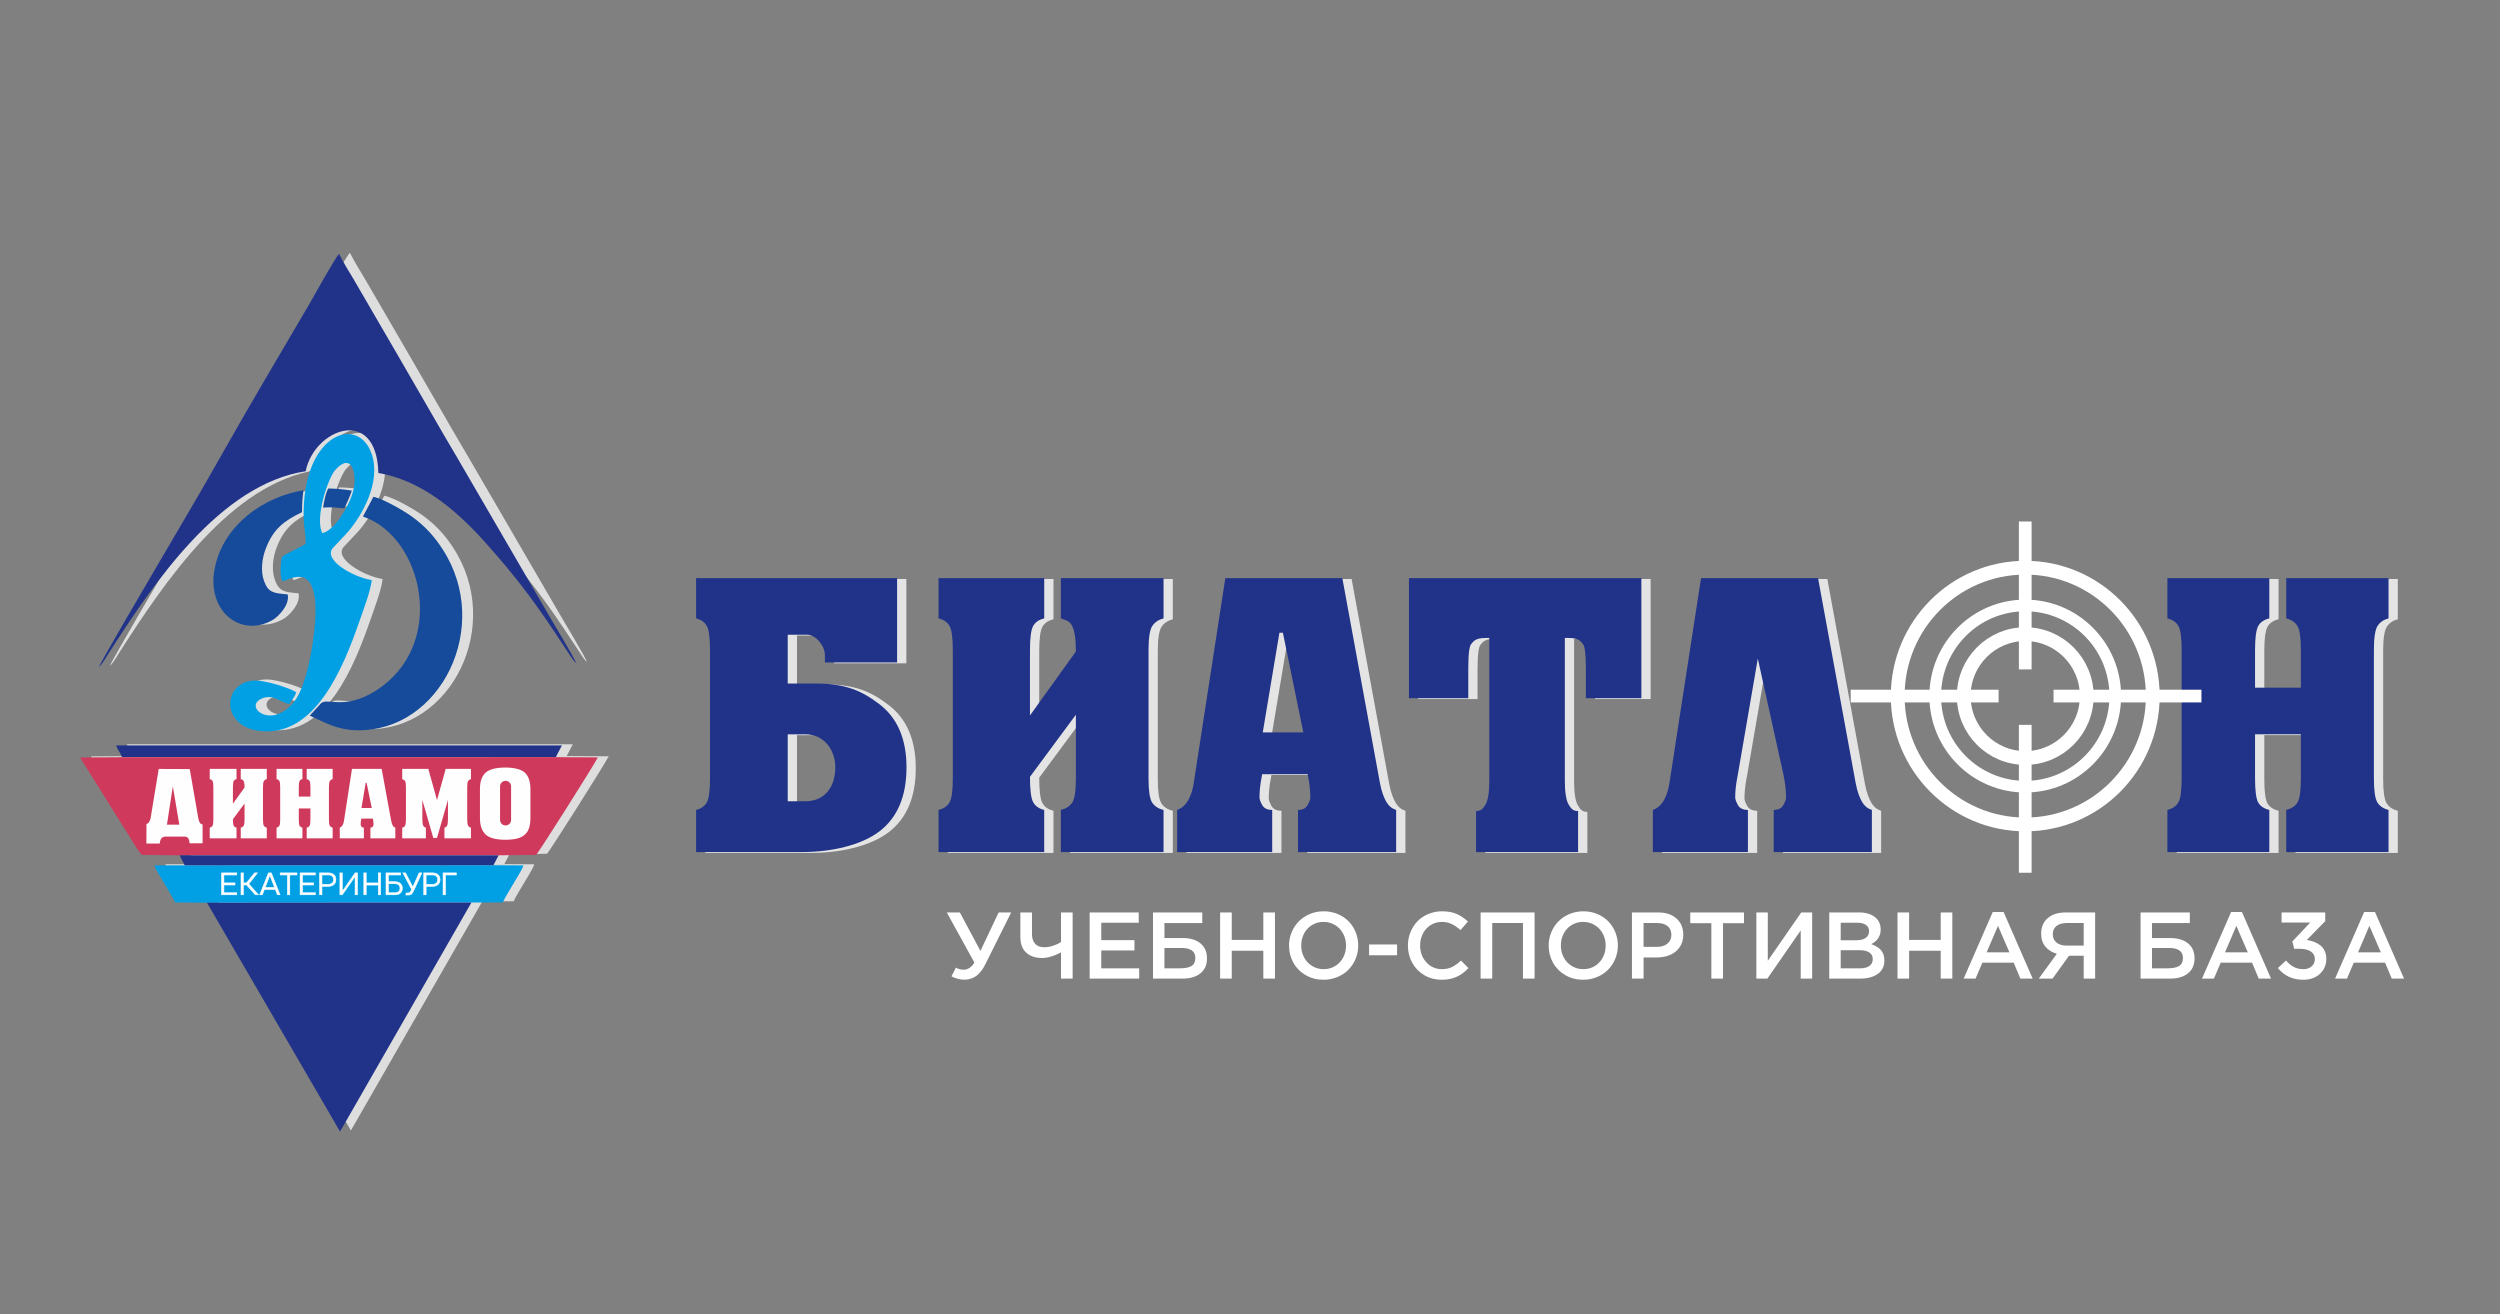 <?xml version="1.0" encoding="UTF-8"?> <!-- Creator: CorelDRAW 2020 (64-Bit) --> <svg xmlns="http://www.w3.org/2000/svg" xmlns:xlink="http://www.w3.org/1999/xlink" xmlns:xodm="http://www.corel.com/coreldraw/odm/2003" xml:space="preserve" width="130.881mm" height="68.792mm" style="shape-rendering:geometricPrecision; text-rendering:geometricPrecision; image-rendering:optimizeQuality; fill-rule:evenodd; clip-rule:evenodd" viewBox="0 0 11551.29 6071.43"><rect x="0" y="0" width="11551.29" height="6071.43" fill="#808080" stroke="none"/> <defs> <style type="text/css"> <![CDATA[ .str0 {stroke:#FEFEFE;stroke-width:2.74;stroke-miterlimit:22.926;stroke-opacity:0.741} .str2 {stroke:white;stroke-width:63.69;stroke-miterlimit:22.926} .str1 {stroke:#FEFEFE;stroke-width:2.74;stroke-miterlimit:22.926} .str3 {stroke:white;stroke-width:53.89;stroke-miterlimit:22.926} .fil0 {fill:none} .fil6 {fill:#FEFEFE} .fil3 {fill:#01A0E4} .fil4 {fill:#164B9B} .fil2 {fill:#213389} .fil5 {fill:#CF395C} .fil8 {fill:white} .fil9 {fill:white;fill-rule:nonzero} .fil1 {fill:white;fill-opacity:0.741} .fil7 {fill:white;fill-opacity:0.788} ]]> </style> </defs> <g id="Слой_x0020_1">  <rect class="fil0" x="0" y="-0" width="11551.29" height="6071.43"></rect> <g id="_1432789043216"> <path class="fil1" d="M614.13 3493.63l2004.15 -0.2 28.22 -54.41 -2060.06 -0.03c7.44,21.83 19.47,32.44 27.7,54.64z"></path> <path class="fil1" d="M1006.62 4166.04l1221.91 -1.05 145.54 -0.59c9,-23.95 34.94,-62.2 48.83,-87.16 12.05,-21.64 40.19,-63.53 45.69,-83.67l-138.45 -0.87 -1426.41 0.42 -139.62 0.38c4.36,19.01 36.64,67.54 47.47,87.21 15.44,28.04 34.84,55.78 47.81,83.68l147.22 1.65z"></path> <path class="fil1" d="M1727.15 2381.54c277.85,92.81 394.28,595.65 56.58,806.39 -144.8,90.36 -223.5,27.72 -250.94,57.3l-51.25 56.22c68.21,30.76 124.75,65.73 216.85,67.66 387.21,8.11 628.8,-478.79 396.99,-836.28 -39.58,-61.05 -79.37,-104.09 -135.36,-146.3 -34.91,-26.31 -135.03,-86.12 -184.48,-96.05l-48.38 91.06z"></path> <path class="fil1" d="M1379.36 2741.24c-62.99,-5.12 -89.21,-7.43 -108.54,-60.01 -17.71,-48.2 -9.77,-105.92 6.77,-149.71 34.4,-91.12 83.38,-129.79 168.15,-170.14 0.23,-33.25 1.3,-66.68 6.73,-101.21 -183.69,30.1 -366.84,158.56 -409.01,354.96 -42.71,198.94 113.92,328.14 264.05,246 28.2,-15.43 83.47,-72.7 71.84,-119.89z"></path> <path class="fil1" d="M1675.85 2261.84c-35.1,-5.68 -71.24,-9.3 -108.93,-9.81 -12.89,23.2 -19.09,59.83 -23.97,88.13 35,-2.74 66.31,0.45 97.85,3.54 3.61,-3.87 32.69,-71.2 35.05,-81.85z"></path> <path class="fil1" d="M880.35 3947.14l1473.69 -0.22 173.23 -2.14c7.23,-3.05 265.75,-411.65 285.42,-450.35l-194.42 -1.01 -2004.15 0.2 -193.95 1.31 141.7 227.12c25.18,39.04 47.9,77.8 71.98,114.29 20.41,30.93 50.17,85.88 71.62,108.53l174.87 2.25z"></path> <path class="fil1" d="M507.68 3076.41c15.24,-12.19 37.43,-51.75 48.09,-68.35 205.17,-319.34 511.43,-775.6 906.84,-835.81 39,-196.75 328.3,-304.88 335.79,8.16 241.5,41.61 419.34,234.44 531.41,363.04 160.22,183.84 238.89,304.01 365.51,496.59l10.92 13.66c0.8,0.82 2.22,1.99 2.91,2.65 0.7,0.67 1.98,1.81 3.02,2.64 -9.52,-27.85 -112.62,-196.9 -136.53,-239.37l-410.59 -706.2c-92.44,-155.61 -181.43,-313.93 -273.4,-471.28l-205.26 -353.02c-22.87,-38.14 -51.02,-83.43 -69.51,-121.09 -15.64,13.34 -120.21,202.43 -140.37,236.79 -135.14,230.14 -285.67,484.13 -415.53,714.8 -89.64,159.23 -183.88,316.75 -277.08,476.44 -18.61,31.89 -268.62,456.79 -276.23,480.35z"></path> <polygon class="fil1" points="2228.53,4164.99 1006.62,4166.04 1621.42,5223.45 "></polygon> <path class="fil1" d="M1539.56 2458.3c-35.72,-68.06 24.95,-251.25 59.22,-291.06 38.2,-44.36 80.14,-52.84 89.07,28.51 3.08,27.98 -1.68,54.52 -8.9,79.04 -17.03,57.77 -80.87,170.05 -139.4,183.51zm-77.19 49.35c-16.41,11.59 -37.23,20.02 -55.92,30.32l-41.87 21.76c-12.21,7.78 -5.53,1.94 -13,11.5 -4.39,25.46 -9.94,88.02 3.21,107.63 9.96,11.84 154.55,-108.33 153.43,142.11 -0.45,102.98 -35.3,335.72 -98.3,415.14 -104.67,131.99 -230.06,27.47 -155.93,-10.76 54.98,-28.36 90.06,13.84 132.72,22.99 10.69,-18.98 24.44,-29.29 32.29,-55.02 -30.98,-20 -140.41,-54.57 -187.96,-54.03 -151.89,1.74 -166.01,208.61 16.32,232.58 260.78,34.28 391.73,-300.44 463.64,-506.56 16.23,-46.51 52.05,-141.23 56.86,-189.93 -91.33,-15.07 -228.17,-96.74 -178.48,-149.79 23.8,-25.43 35.34,-37.63 59.27,-63.04 58.74,-62.35 153.71,-213.13 125.97,-344.41 -45.96,-217.49 -333.06,-137.4 -321.12,276.2 1.09,37.56 10.83,74.79 8.87,113.31z"></path> <polygon class="fil1" points="903.73,3993.12 2330.14,3992.7 2354.04,3946.92 880.35,3947.14 "></polygon> <path class="fil1" d="M1143.12 3868.49l-123.84 0 0 -49.38c6.02,-1.47 10.31,-4.41 12.86,-8.82 2.56,-4.41 3.84,-13.81 3.84,-28.22l0 -150.34c0,-14.4 -1.28,-23.81 -3.84,-28.22 -2.55,-4.4 -6.84,-7.35 -12.86,-8.82l0 -47.17 123.84 0 0 47.17c-6.18,1.47 -10.47,4.41 -12.95,8.82 -2.48,4.4 -3.76,13.83 -3.76,28.22l0 76.71 53.8 -74.95c0,-7.64 -0.38,-13.82 -1.13,-18.52 -0.74,-4.7 -1.81,-8.46 -3.15,-11.24 -1.36,-2.79 -3.17,-4.77 -5.42,-5.95 -2.26,-1.18 -4.89,-2.21 -7.9,-3.09l0 -47.17 120.32 0 0 47.17c-5.86,1.47 -10.23,4.41 -13.17,8.82 -2.93,4.4 -4.44,13.81 -4.44,28.22l0 150.34c0,14.4 1.36,23.8 4.14,28.22 2.79,4.4 7.31,7.35 13.47,8.82l0 49.38 -120.32 0 0 -49.38c6.01,-1.47 10.46,-4.34 13.32,-8.6 2.85,-4.26 4.28,-13.74 4.28,-28.44l0 -74.51 -53.8 72.74c0,15.29 1.28,25.21 3.76,29.76 2.48,4.55 6.77,7.57 12.95,9.04l0 49.38zm287.7 -138l0 51.59c0,14.69 1.29,24.17 3.76,28.44 2.48,4.25 6.78,7.13 12.95,8.6l0 49.38 -119.42 0 0 -49.38c6.01,-1.47 10.3,-4.41 12.86,-8.82 2.56,-4.41 3.84,-13.81 3.84,-28.22l0 -150.34c0,-14.4 -1.28,-23.81 -3.84,-28.22 -2.56,-4.4 -6.85,-7.35 -12.86,-8.82l0 -47.17 119.42 0 0 47.17c-6.17,1.47 -10.46,4.41 -12.95,8.82 -2.48,4.4 -3.76,13.82 -3.76,28.22l0 44.08 53.7 0 0 -44.08c0,-14.4 -1.35,-23.81 -4.06,-28.22 -2.7,-4.4 -7.07,-7.35 -13.09,-8.82l0 -47.17 119.87 0 0 47.17c-5.72,1.47 -10.01,4.41 -12.86,8.82 -2.86,4.4 -4.29,13.81 -4.29,28.22l0 150.34c0,14.4 1.35,23.8 4.06,28.22 2.71,4.4 7.07,7.35 13.09,8.82l0 49.38 -119.87 0 0 -49.38c6.02,-1.47 10.39,-4.34 13.09,-8.6 2.71,-4.26 4.06,-13.74 4.06,-28.44l0 -51.59 -53.7 0zm309.13 -119.03l-19.52 116.84 47.52 0 -23.94 -116.84 -4.06 0zm-8.45 257.03l-111.41 0 0 -49.38c4.51,-1.47 8.35,-4.49 11.51,-9.04 3.16,-4.55 6.3,-11.89 7.91,-22.27l37.04 -240.27 137.14 0 44.1 240.27c1.9,10.38 4.96,17.71 7.67,22.27 2.71,4.55 6.47,7.57 11.29,9.04l0 49.38 -115.03 0 0 -49.38c5.42,0 9.19,-1.92 11.29,-5.73 2.11,-3.82 3.16,-6.77 3.16,-8.82 0,-7.64 -0.88,-15.12 -2.25,-22.49l-0.91 -4.85 -53.25 0 -0.9 4.85c-1.38,7.36 -2.26,14.85 -2.26,22.49 0,2.05 1.05,5 3.16,8.82 2.11,3.82 6.02,5.73 11.74,5.73l0 49.38zm177.19 -320.96l120.55 0 40.18 144.17 40.18 -144.17 116.59 0 0 47.62c-6.32,1.77 -10.76,4.7 -13.32,8.82 -2.56,4.11 -3.84,13.38 -3.84,27.77l0 147.69c0,14.69 1.28,24.69 3.84,29.98 2.56,5.29 7,8.53 13.32,9.7l0 49.38 -122.48 0 0 -49.38c6.03,-1.17 10.26,-4.52 12.64,-9.92 2.38,-5.41 3.62,-15.36 3.62,-29.76l0 -88.18 -50.57 175.47 -17.13 0 -50.56 -175.47 0 88.18c0,14.36 1.31,24.34 3.84,29.76 2.53,5.41 6.7,8.75 12.42,9.92l0 49.38 -109.26 0 0 -49.38c6.33,-1.17 10.77,-4.41 13.32,-9.7 2.57,-5.29 3.84,-15.29 3.84,-29.98l0 -147.69c0,-14.4 -1.27,-23.66 -3.84,-27.77 -2.55,-4.11 -6.99,-7.05 -13.32,-8.82l0 -47.62zm475.52 327.57c-41.54,0 -75.01,-8.53 -91.55,-25.57 -16.54,-17.03 -24.83,-41.89 -24.83,-74.51l0 -134.91c0,-32.92 8.36,-57.61 25.06,-74.07 16.71,-16.46 50.09,-24.69 91.32,-24.69 42.13,0 75.83,8.23 92.22,24.69 16.39,16.44 24.61,41.15 24.61,74.07l0 134.91c0,16.46 -1.81,30.86 -5.42,43.2 -3.61,12.35 -9.79,22.78 -18.52,31.31 -8.73,8.52 -20.26,14.92 -34.54,19.17 -14.28,4.25 -36.69,6.4 -58.36,6.4zm-1535.45 -246.79l30.01 176.85 -57.16 0.09 27.15 -176.94zm-122.2 264.25l61.95 0c1.21,-18.83 7.92,-32.18 27.45,-32.19l84.81 -0.02c20.37,0 22.38,10.71 25.94,31.07l59.62 -0.13 -0.17 -87.47c-8.62,0.57 -15.3,-7.16 -19.38,-26.01l-39.83 -229.37 -143.37 -0.66 -37.84 229.98c-4.19,15.04 -10.67,22.45 -18.76,24.54l-0.41 90.26zm1659.67 -289.77l0.01 0c14.03,0 25.51,11.47 25.51,25.51l0 155.05c0,14.02 -11.47,25.51 -25.51,25.51l-0.01 0c-14.03,0 -25.51,-11.48 -25.51,-25.51l0 -155.05c0,-14.03 11.47,-25.51 25.51,-25.51z"></path> <path class="fil1 str0" d="M1073.79 4028.3l7.47 0 3.4 0 59.58 0 0 9.32 -59.58 0 0 36.9 51.27 0 0 9.33 -51.27 0 0 36.21 59.58 0 0 9.32 -59.58 0 -3.4 0 -7.47 0 0 -101.08zm115.64 46.22l36.98 -46.22 13.26 0 -40.02 50.68 44.61 50.4 -14.18 0 -40.33 -45.53 -15.03 0 0 45.53 -10.86 0 0 -101.08 10.86 0 0 46.22 14.71 0zm101.16 -46.22l13.11 0 40.43 101.08 -12.06 0 -9.46 -24.54 -50.92 0 -9.45 24.54 -12.07 0 40.43 -101.08zm28.41 67.23l-21.87 -56.71 -21.85 56.71 43.72 0zm70.12 -57.91l0 91.76 -10.86 0 0 -91.76 -33.26 0 0 -9.32 77.38 0 0 9.32 -33.26 0zm47.72 -9.32l7.47 0 3.4 0 59.59 0 0 9.32 -59.59 0 0 36.9 51.27 0 0 9.33 -51.27 0 0 36.21 59.59 0 0 9.32 -59.59 0 -3.4 0 -7.47 0 0 -101.08zm100.92 52.56l32.13 0c4.27,0 8.06,-0.9 11.32,-2.7 3.27,-1.81 5.8,-4.35 7.57,-7.6 1.77,-3.23 2.67,-6.97 2.67,-11.25l0 0c0,-4.32 -0.9,-8.08 -2.67,-11.36 -1.77,-3.27 -4.31,-5.82 -7.57,-7.62 -3.27,-1.81 -7.05,-2.71 -11.32,-2.71l-32.13 0 0 43.24zm-2.93 -52.56l2.93 0 31.61 0c6.54,0 12.29,1.28 17.27,3.87 4.98,2.56 8.83,6.19 11.56,10.86 2.75,4.7 4.12,10.11 4.12,16.27l0 0c0,6.13 -1.37,11.52 -4.12,16.17 -2.73,4.65 -6.58,8.28 -11.56,10.84 -4.99,2.57 -10.73,3.87 -17.27,3.87l-31.61 0 0 39.2 -10.86 0 0 -101.08 7.93 0zm156.11 101.01l0 -84.79 -59.43 84.79 -10.71 0 0 -101.01 10.86 0 0 86.04 59.59 -86.04 10.56 0 0 101.01 -10.86 0zm107.2 -101.01l10.86 0 0 101.08 -10.86 0 0 -45.11 -55.96 0 0 45.11 -10.86 0 0 -101.08 10.86 0 0 46.29 55.96 0 0 -46.29zm46.61 91.76l32.13 0c4.27,0 8.06,-0.86 11.33,-2.59 3.27,-1.76 5.79,-4.2 7.56,-7.36 1.77,-3.13 2.67,-6.79 2.67,-10.92l0 0c0,-4.15 -0.9,-7.83 -2.67,-11.01 -1.77,-3.19 -4.3,-5.62 -7.56,-7.36 -3.27,-1.76 -7.06,-2.61 -11.33,-2.61l-32.13 0 0 41.84zm0 -51.16l31.61 0c6.54,0 12.28,1.26 17.27,3.75 4.97,2.52 8.83,6.05 11.55,10.65 2.75,4.58 4.12,9.89 4.12,15.9l0 0c0,5.98 -1.37,11.28 -4.12,15.83 -2.73,4.55 -6.58,8.08 -11.55,10.61 -5,2.49 -10.73,3.74 -17.27,3.74l-31.61 0 -2.93 0 -7.93 0 0 -101.08 7.47 0 3.39 0 56.58 0 0 9.32 -56.58 0 0 31.28zm67.01 -40.6l12.21 0 33.79 64.89c10.01,-21.35 19.5,-43.36 29.27,-64.89l12.2 0 -34.36 75.29c-2.12,4.65 -10.97,22.22 -15.39,24.23 -3.83,1.74 -8.34,2.61 -13.52,2.61l-9.73 0 0 -9.33c11.03,0.27 20.73,2.16 25.46,-17.93l-39.93 -74.88zm107.28 52.56l32.13 0c4.27,0 8.06,-0.9 11.32,-2.7 3.27,-1.81 5.8,-4.35 7.57,-7.6 1.77,-3.23 2.67,-6.97 2.67,-11.25l0 0c0,-4.32 -0.9,-8.08 -2.67,-11.36 -1.77,-3.27 -4.31,-5.82 -7.57,-7.62 -3.27,-1.81 -7.05,-2.71 -11.32,-2.71l-32.13 0 0 43.24zm-2.93 -52.56l2.93 0 31.61 0c6.54,0 12.28,1.28 17.27,3.87 4.97,2.56 8.83,6.19 11.55,10.86 2.75,4.7 4.12,10.11 4.12,16.27l0 0c0,6.13 -1.37,11.52 -4.12,16.17 -2.73,4.65 -6.58,8.28 -11.55,10.84 -5,2.57 -10.73,3.87 -17.27,3.87l-31.61 0 0 39.2 -10.86 0 0 -101.08 7.93 0zm81.34 0l7.46 0 3.4 0 50.61 0 0 9.32 -50.61 0 0 91.76 -10.86 0 0 -101.08z"></path> </g> <g id="_1432789076096"> <path class="fil2" d="M563.92 3498.7l2004.15 -0.2 28.22 -54.41 -2060.06 -0.03c7.44,21.83 19.47,32.44 27.7,54.64z"></path> <path class="fil3" d="M956.41 4171.1l1221.91 -1.05 145.54 -0.59c9,-23.95 34.94,-62.2 48.83,-87.16 12.05,-21.64 40.19,-63.53 45.69,-83.67l-138.45 -0.87 -1426.41 0.42 -139.62 0.38c4.36,19.01 36.64,67.54 47.47,87.21 15.44,28.04 34.84,55.78 47.81,83.68l147.22 1.65z"></path> <path class="fil4" d="M1676.94 2386.61c277.85,92.81 394.28,595.65 56.58,806.39 -144.8,90.36 -223.5,27.72 -250.94,57.3l-51.25 56.22c68.21,30.76 124.75,65.73 216.85,67.66 387.21,8.11 628.8,-478.79 396.99,-836.28 -39.58,-61.05 -79.37,-104.09 -135.36,-146.3 -34.91,-26.31 -135.03,-86.12 -184.48,-96.05l-48.38 91.06z"></path> <path class="fil4" d="M1329.15 2746.3c-62.99,-5.12 -89.21,-7.43 -108.54,-60.01 -17.71,-48.2 -9.77,-105.92 6.77,-149.71 34.4,-91.12 83.38,-129.79 168.15,-170.14 0.23,-33.25 1.3,-66.68 6.73,-101.21 -183.69,30.1 -366.84,158.56 -409.01,354.96 -42.71,198.94 113.92,328.14 264.05,246 28.2,-15.43 83.47,-72.7 71.84,-119.89z"></path> <path class="fil4" d="M1625.64 2266.9c-35.1,-5.68 -71.24,-9.3 -108.93,-9.81 -12.89,23.2 -19.09,59.83 -23.97,88.13 35,-2.74 66.31,0.45 97.85,3.54 3.61,-3.87 32.69,-71.2 35.05,-81.85z"></path> <path class="fil5" d="M830.14 3952.2l1473.69 -0.22 173.23 -2.14c7.23,-3.05 265.75,-411.65 285.42,-450.35l-194.42 -1.01 -2004.15 0.2 -193.95 1.31 141.7 227.12c25.18,39.04 47.9,77.8 71.98,114.29 20.41,30.93 50.17,85.88 71.62,108.53l174.87 2.25z"></path> <path class="fil2" d="M457.47 3081.47c15.24,-12.19 37.43,-51.75 48.09,-68.35 205.17,-319.34 511.43,-775.6 906.84,-835.81 39,-196.75 328.3,-304.88 335.79,8.16 241.5,41.61 419.34,234.44 531.41,363.04 160.22,183.84 238.89,304.01 365.51,496.59l10.92 13.66c0.8,0.82 2.22,1.99 2.91,2.65 0.7,0.67 1.98,1.81 3.02,2.64 -9.52,-27.85 -112.62,-196.9 -136.53,-239.37l-410.59 -706.2c-92.44,-155.61 -181.43,-313.93 -273.4,-471.28l-205.26 -353.02c-22.87,-38.14 -51.02,-83.43 -69.51,-121.09 -15.64,13.34 -120.21,202.43 -140.37,236.79 -135.14,230.14 -285.67,484.13 -415.53,714.8 -89.64,159.23 -183.88,316.75 -277.08,476.44 -18.61,31.89 -268.62,456.79 -276.23,480.35z"></path> <polygon class="fil2" points="2178.32,4170.05 956.41,4171.1 1571.21,5228.51 "></polygon> <path class="fil3" d="M1489.35 2463.37c-35.72,-68.06 24.95,-251.25 59.22,-291.06 38.2,-44.36 80.14,-52.84 89.07,28.51 3.08,27.98 -1.68,54.52 -8.9,79.04 -17.03,57.77 -80.87,170.05 -139.4,183.51zm-77.19 49.35c-16.41,11.59 -37.23,20.02 -55.92,30.32l-41.87 21.76c-12.21,7.78 -5.53,1.94 -13,11.5 -4.39,25.46 -9.94,88.02 3.21,107.63 9.96,11.84 154.55,-108.33 153.43,142.11 -0.45,102.98 -35.3,335.72 -98.3,415.14 -104.67,131.99 -230.06,27.47 -155.93,-10.76 54.98,-28.36 90.06,13.84 132.72,22.99 10.69,-18.98 24.44,-29.29 32.29,-55.02 -30.98,-20 -140.41,-54.57 -187.96,-54.03 -151.89,1.74 -166.01,208.61 16.32,232.58 260.78,34.28 391.73,-300.44 463.64,-506.56 16.23,-46.51 52.05,-141.23 56.86,-189.93 -91.33,-15.07 -228.17,-96.74 -178.48,-149.79 23.8,-25.43 35.34,-37.63 59.27,-63.04 58.74,-62.35 153.71,-213.13 125.97,-344.41 -45.96,-217.49 -333.06,-137.4 -321.12,276.2 1.09,37.56 10.83,74.79 8.87,113.31z"></path> <polygon class="fil2" points="853.52,3998.19 2279.93,3997.76 2303.83,3951.98 830.14,3952.2 "></polygon> <path class="fil6" d="M1092.91 3873.56l-123.84 0 0 -49.38c6.02,-1.47 10.31,-4.41 12.86,-8.82 2.56,-4.41 3.84,-13.81 3.84,-28.22l0 -150.34c0,-14.4 -1.28,-23.81 -3.84,-28.22 -2.55,-4.4 -6.84,-7.35 -12.86,-8.82l0 -47.17 123.84 0 0 47.17c-6.18,1.47 -10.47,4.41 -12.95,8.82 -2.48,4.4 -3.76,13.83 -3.76,28.22l0 76.71 53.8 -74.95c0,-7.64 -0.38,-13.82 -1.13,-18.52 -0.74,-4.7 -1.81,-8.46 -3.15,-11.24 -1.36,-2.79 -3.17,-4.77 -5.42,-5.95 -2.26,-1.18 -4.89,-2.21 -7.9,-3.09l0 -47.17 120.32 0 0 47.17c-5.86,1.47 -10.23,4.41 -13.17,8.82 -2.93,4.4 -4.44,13.81 -4.44,28.22l0 150.34c0,14.4 1.36,23.8 4.14,28.22 2.79,4.4 7.31,7.35 13.47,8.82l0 49.38 -120.32 0 0 -49.38c6.01,-1.47 10.46,-4.34 13.32,-8.6 2.85,-4.26 4.28,-13.74 4.28,-28.44l0 -74.51 -53.8 72.74c0,15.29 1.28,25.21 3.76,29.76 2.48,4.55 6.77,7.57 12.95,9.04l0 49.38zm287.7 -138l0 51.59c0,14.69 1.29,24.17 3.76,28.44 2.48,4.25 6.78,7.13 12.95,8.6l0 49.38 -119.42 0 0 -49.38c6.01,-1.47 10.3,-4.41 12.86,-8.82 2.56,-4.41 3.84,-13.81 3.84,-28.22l0 -150.34c0,-14.4 -1.28,-23.81 -3.84,-28.22 -2.56,-4.4 -6.85,-7.35 -12.86,-8.82l0 -47.17 119.42 0 0 47.17c-6.17,1.47 -10.46,4.41 -12.95,8.82 -2.48,4.4 -3.76,13.82 -3.76,28.22l0 44.08 53.7 0 0 -44.08c0,-14.4 -1.35,-23.81 -4.06,-28.22 -2.7,-4.4 -7.07,-7.35 -13.09,-8.82l0 -47.17 119.87 0 0 47.17c-5.72,1.47 -10.01,4.41 -12.86,8.82 -2.86,4.4 -4.29,13.81 -4.29,28.22l0 150.34c0,14.4 1.35,23.8 4.06,28.22 2.71,4.4 7.07,7.35 13.09,8.82l0 49.38 -119.87 0 0 -49.38c6.02,-1.47 10.39,-4.34 13.09,-8.6 2.71,-4.26 4.06,-13.74 4.06,-28.44l0 -51.59 -53.7 0zm309.13 -119.03l-19.52 116.84 47.52 0 -23.94 -116.84 -4.06 0zm-8.45 257.03l-111.41 0 0 -49.38c4.51,-1.47 8.35,-4.49 11.51,-9.04 3.16,-4.55 6.3,-11.89 7.91,-22.27l37.04 -240.27 137.14 0 44.1 240.27c1.9,10.38 4.96,17.71 7.67,22.27 2.71,4.55 6.47,7.57 11.29,9.04l0 49.38 -115.03 0 0 -49.38c5.42,0 9.19,-1.92 11.29,-5.73 2.11,-3.82 3.16,-6.77 3.16,-8.82 0,-7.64 -0.88,-15.12 -2.25,-22.49l-0.91 -4.85 -53.25 0 -0.9 4.85c-1.38,7.36 -2.26,14.85 -2.26,22.49 0,2.05 1.05,5 3.16,8.82 2.11,3.82 6.02,5.73 11.74,5.73l0 49.38zm177.19 -320.96l120.55 0 40.18 144.17 40.18 -144.17 116.59 0 0 47.62c-6.32,1.77 -10.76,4.7 -13.32,8.82 -2.56,4.11 -3.84,13.38 -3.84,27.77l0 147.69c0,14.69 1.28,24.69 3.84,29.98 2.56,5.29 7,8.53 13.32,9.7l0 49.38 -122.48 0 0 -49.38c6.03,-1.17 10.26,-4.52 12.64,-9.92 2.38,-5.41 3.62,-15.36 3.62,-29.76l0 -88.18 -50.57 175.47 -17.13 0 -50.56 -175.47 0 88.18c0,14.36 1.31,24.34 3.84,29.76 2.53,5.41 6.7,8.75 12.42,9.92l0 49.38 -109.26 0 0 -49.38c6.33,-1.17 10.77,-4.41 13.32,-9.7 2.57,-5.29 3.84,-15.29 3.84,-29.98l0 -147.69c0,-14.4 -1.27,-23.66 -3.84,-27.77 -2.55,-4.11 -6.99,-7.05 -13.32,-8.82l0 -47.62zm475.52 327.57c-41.54,0 -75.01,-8.53 -91.55,-25.57 -16.54,-17.03 -24.83,-41.89 -24.83,-74.51l0 -134.91c0,-32.92 8.36,-57.61 25.06,-74.07 16.71,-16.46 50.09,-24.69 91.32,-24.69 42.13,0 75.83,8.23 92.22,24.69 16.39,16.44 24.61,41.15 24.61,74.07l0 134.91c0,16.46 -1.81,30.86 -5.42,43.2 -3.61,12.35 -9.79,22.78 -18.52,31.31 -8.73,8.52 -20.26,14.92 -34.54,19.17 -14.28,4.25 -36.69,6.4 -58.36,6.4zm-1535.45 -246.79l30.01 176.85 -57.16 0.09 27.15 -176.94zm-122.2 264.25l61.95 0c1.21,-18.83 7.92,-32.18 27.45,-32.19l84.81 -0.02c20.37,0 22.38,10.71 25.94,31.07l59.62 -0.13 -0.17 -87.47c-8.62,0.57 -15.3,-7.16 -19.38,-26.01l-39.83 -229.37 -143.37 -0.66 -37.84 229.98c-4.19,15.04 -10.67,22.45 -18.76,24.54l-0.41 90.26zm1659.67 -289.77l0.01 0c14.03,0 25.51,11.47 25.51,25.51l0 155.05c0,14.02 -11.47,25.51 -25.51,25.51l-0.01 0c-14.03,0 -25.51,-11.48 -25.51,-25.51l0 -155.05c0,-14.03 11.47,-25.51 25.51,-25.51z"></path> <path class="fil6 str1" d="M1023.58 4033.37l7.47 0 3.4 0 59.58 0 0 9.32 -59.58 0 0 36.9 51.27 0 0 9.33 -51.27 0 0 36.21 59.58 0 0 9.32 -59.58 0 -3.4 0 -7.47 0 0 -101.08zm115.64 46.22l36.98 -46.22 13.26 0 -40.02 50.68 44.61 50.4 -14.18 0 -40.33 -45.53 -15.03 0 0 45.53 -10.86 0 0 -101.08 10.86 0 0 46.22 14.71 0zm101.16 -46.22l13.11 0 40.43 101.08 -12.06 0 -9.46 -24.54 -50.92 0 -9.45 24.54 -12.07 0 40.43 -101.08zm28.41 67.23l-21.87 -56.71 -21.85 56.71 43.72 0zm70.12 -57.91l0 91.76 -10.86 0 0 -91.76 -33.26 0 0 -9.32 77.38 0 0 9.32 -33.26 0zm47.72 -9.32l7.47 0 3.4 0 59.59 0 0 9.32 -59.59 0 0 36.9 51.27 0 0 9.33 -51.27 0 0 36.21 59.59 0 0 9.32 -59.59 0 -3.4 0 -7.47 0 0 -101.08zm100.92 52.56l32.13 0c4.27,0 8.06,-0.9 11.32,-2.7 3.27,-1.81 5.8,-4.35 7.57,-7.6 1.77,-3.23 2.67,-6.97 2.67,-11.25l0 0c0,-4.32 -0.9,-8.08 -2.67,-11.36 -1.77,-3.27 -4.31,-5.82 -7.57,-7.62 -3.27,-1.81 -7.05,-2.71 -11.32,-2.71l-32.13 0 0 43.24zm-2.93 -52.56l2.93 0 31.61 0c6.54,0 12.29,1.28 17.27,3.87 4.98,2.56 8.83,6.19 11.56,10.86 2.75,4.7 4.12,10.11 4.12,16.27l0 0c0,6.13 -1.37,11.52 -4.12,16.17 -2.73,4.65 -6.58,8.28 -11.56,10.84 -4.99,2.57 -10.73,3.87 -17.27,3.87l-31.61 0 0 39.2 -10.86 0 0 -101.08 7.93 0zm156.11 101.01l0 -84.79 -59.43 84.79 -10.71 0 0 -101.01 10.86 0 0 86.04 59.59 -86.04 10.56 0 0 101.01 -10.86 0zm107.2 -101.01l10.86 0 0 101.08 -10.86 0 0 -45.11 -55.96 0 0 45.11 -10.86 0 0 -101.08 10.86 0 0 46.29 55.96 0 0 -46.29zm46.61 91.76l32.13 0c4.27,0 8.06,-0.86 11.33,-2.59 3.27,-1.76 5.79,-4.2 7.56,-7.36 1.77,-3.13 2.67,-6.79 2.67,-10.92l0 0c0,-4.15 -0.9,-7.83 -2.67,-11.01 -1.77,-3.19 -4.3,-5.62 -7.56,-7.36 -3.27,-1.76 -7.06,-2.61 -11.33,-2.61l-32.13 0 0 41.84zm0 -51.16l31.61 0c6.54,0 12.28,1.26 17.27,3.75 4.97,2.52 8.83,6.05 11.55,10.65 2.75,4.58 4.12,9.89 4.12,15.9l0 0c0,5.98 -1.37,11.28 -4.12,15.83 -2.73,4.55 -6.58,8.08 -11.55,10.61 -5,2.49 -10.73,3.74 -17.27,3.74l-31.61 0 -2.93 0 -7.93 0 0 -101.08 7.47 0 3.39 0 56.58 0 0 9.32 -56.58 0 0 31.28zm67.01 -40.6l12.21 0 33.79 64.89c10.01,-21.35 19.5,-43.36 29.27,-64.89l12.2 0 -34.36 75.29c-2.12,4.65 -10.97,22.22 -15.39,24.23 -3.83,1.74 -8.34,2.61 -13.52,2.61l-9.73 0 0 -9.33c11.03,0.27 20.73,2.16 25.46,-17.93l-39.93 -74.88zm107.28 52.56l32.13 0c4.27,0 8.06,-0.9 11.32,-2.7 3.27,-1.81 5.8,-4.35 7.57,-7.6 1.77,-3.23 2.67,-6.97 2.67,-11.25l0 0c0,-4.32 -0.9,-8.08 -2.67,-11.36 -1.77,-3.27 -4.31,-5.82 -7.57,-7.62 -3.27,-1.81 -7.05,-2.71 -11.32,-2.71l-32.13 0 0 43.24zm-2.93 -52.56l2.93 0 31.61 0c6.54,0 12.28,1.28 17.27,3.87 4.97,2.56 8.83,6.19 11.55,10.86 2.75,4.7 4.12,10.11 4.12,16.27l0 0c0,6.13 -1.37,11.52 -4.12,16.17 -2.73,4.65 -6.58,8.28 -11.55,10.84 -5,2.57 -10.73,3.87 -17.27,3.87l-31.61 0 0 39.2 -10.86 0 0 -101.08 7.93 0zm81.34 0l7.46 0 3.4 0 50.61 0 0 9.32 -50.61 0 0 91.76 -10.86 0 0 -101.08z"></path> </g> <path class="fil7" d="M3259.09 2861.31l0 -186.03 928.76 0 0 389.7 -333.56 0 0 -34.23c0,-42.28 -41.33,-94.15 -82.49,-94.15l-89.3 0 0 225.46 126.9 0c137.92,0 213.4,31.97 296.75,95.62 83.34,63.63 125.17,161.11 125.17,292.06 0,133.29 -41.76,231.82 -125.17,295.54 -83.43,63.71 -220.69,95.62 -358.56,95.62l-488.5 0 0 -194.72c23.18,-5.79 39.69,-17.37 49.55,-34.76 9.85,-17.39 14.78,-54.47 14.78,-111.27l0 -592.81c0,-56.79 -4.93,-93.88 -14.78,-111.27 -9.86,-17.4 -26.37,-28.98 -49.55,-34.76zm423.41 535.59l0 309.17 81.71 0c92.56,0 138.12,-69.73 138.12,-156.32 0,-80.9 -51.62,-152.85 -138.12,-152.85l-81.71 0zm2870.4 -166.85l0 -554.76 1073.88 0 0 554.76 -256.49 0 0 -98.14c0,-40.61 1.75,-132.08 -12.4,-150.67 -14.14,-18.59 -25.28,-29.61 -68.14,-29.61l-16.61 0 0 657.64c0,55.1 5.95,92.88 17.85,112.53 11.87,19.65 20.7,29.6 43.45,29.6l0 189.51 -471.55 0 0 -189.51c22.75,0 31.46,-9.88 43.46,-29.6 11.99,-19.73 17.82,-57.25 17.82,-112.53l0 -657.64 -16.6 0c-42.89,0 -54.18,11.15 -68.14,29.61 -13.97,18.45 -12.4,110.36 -12.4,150.67l0 98.14 -274.12 0zm-1685.26 710.82l-488.3 0 0 -194.7c23.73,-5.79 40.64,-17.39 50.72,-34.76 10.11,-17.39 15.15,-54.48 15.15,-111.27l0 -592.81c0,-56.79 -5.04,-93.88 -15.15,-111.27 -10.08,-17.38 -26.99,-28.98 -50.72,-34.76l0 -186.01 488.3 0 0 186.01c-24.33,5.79 -41.26,17.4 -51.03,34.76 -9.77,17.35 -14.83,54.53 -14.83,111.27l0 302.48 212.16 -295.52c0,-30.14 -1.49,-54.49 -4.45,-73.02 -2.94,-18.53 -7.13,-33.34 -12.44,-44.32 -5.34,-10.99 -12.47,-18.83 -21.37,-23.47 -8.9,-4.64 -19.28,-8.69 -31.15,-12.17l0 -186.01 474.48 0 0 186.01c-23.13,5.79 -40.36,17.39 -51.92,34.76 -11.58,17.39 -17.5,54.48 -17.5,111.27l0 592.81c0,56.79 5.33,93.88 16.32,111.27 10.97,17.38 28.79,28.98 53.1,34.76l0 194.7 -474.48 0 0 -194.7c23.72,-5.79 41.24,-17.12 52.51,-33.9 11.26,-16.8 16.89,-54.18 16.89,-112.13l0 -293.81 -212.16 286.86c0,60.26 5.04,99.4 14.83,117.35 9.79,17.96 26.7,29.85 51.03,35.64l0 194.7zm5594.65 -544.13l0 203.4c0,57.92 5.06,95.34 14.83,112.13 9.77,16.78 26.7,28.11 51.04,33.9l0 194.7 -470.92 0 0 -194.7c23.72,-5.79 40.63,-17.39 50.72,-34.76 10.1,-17.39 15.15,-54.48 15.15,-111.27l0 -592.81c0,-56.79 -5.05,-93.88 -15.15,-111.27 -10.1,-17.38 -27,-28.98 -50.72,-34.76l0 -186.01 470.92 0 0 186.01c-24.34,5.79 -41.25,17.39 -51.04,34.76 -9.79,17.39 -14.83,54.52 -14.83,111.27l0 173.85 211.74 0 0 -173.85c0,-56.79 -5.35,-93.9 -16.03,-111.27 -10.65,-17.36 -27.88,-28.98 -51.6,-34.76l0 -186.01 472.68 0 0 186.01c-22.54,5.79 -39.46,17.39 -50.72,34.76 -11.26,17.39 -16.91,54.48 -16.91,111.27l0 592.81c0,56.79 5.33,93.88 16.03,111.27 10.67,17.38 27.88,28.98 51.6,34.76l0 194.7 -472.68 0 0 -194.7c23.72,-5.79 40.95,-17.12 51.6,-33.9 10.68,-16.8 16.03,-54.18 16.03,-112.13l0 -203.4 -211.74 0zm-4507.89 -469.38l-76.99 460.69 187.36 0 -94.37 -460.69 -16.01 0zm-33.33 1013.51l-439.3 0 0 -194.7c17.8,-5.79 32.94,-17.7 45.39,-35.64 12.44,-17.97 24.85,-46.87 31.16,-87.8l146.09 -947.45 540.74 0 173.9 947.45c7.5,40.93 19.58,69.83 30.26,87.8 10.67,17.94 25.5,29.85 44.5,35.64l0 194.7 -453.56 0 0 -194.7c21.37,0 36.21,-7.55 44.5,-22.6 8.31,-15.05 12.47,-26.66 12.47,-34.76 0,-30.14 -3.5,-59.58 -8.91,-88.66l-3.57 -19.13 -209.97 0 -3.56 19.13c-5.41,29.05 -8.91,58.52 -8.91,88.66 0,8.1 4.16,19.7 12.46,34.76 8.31,15.07 23.75,22.6 46.27,22.6l0 194.7zm2198.05 0l-439.3 0 0 -194.7c17.8,-5.79 32.94,-17.7 45.39,-35.64 12.44,-17.97 24.85,-46.87 31.16,-87.8l146.09 -947.45 540.74 0 173.9 947.45c7.5,40.93 19.58,69.83 30.26,87.8 10.67,17.94 25.5,29.85 44.5,35.64l0 194.7 -453.56 0 0 -194.7c21.37,0 36.21,-7.55 44.5,-22.6 8.31,-15.05 12.47,-26.66 12.47,-34.76 0,-30.14 -3.5,-59.58 -8.91,-88.66l-3.57 -19.13 -118.03 -534.17 -91.94 534.17 -3.56 19.13c-5.41,29.05 -8.91,58.52 -8.91,88.66 0,8.1 4.16,19.7 12.46,34.76 8.31,15.07 23.75,22.6 46.27,22.6l0 194.7z"></path> <path class="fil2" d="M3216.28 2857.4l0 -186.03 928.76 0 0 389.7 -333.56 0 0 -34.23c0,-42.28 -41.33,-94.15 -82.49,-94.15l-89.3 0 0 225.46 126.9 0c137.92,0 213.4,31.97 296.75,95.62 83.34,63.63 125.17,161.11 125.17,292.06 0,133.29 -41.76,231.82 -125.17,295.54 -83.43,63.71 -220.69,95.62 -358.56,95.62l-488.5 0 0 -194.72c23.18,-5.79 39.69,-17.37 49.55,-34.76 9.85,-17.39 14.78,-54.47 14.78,-111.27l0 -592.81c0,-56.79 -4.93,-93.88 -14.78,-111.27 -9.86,-17.4 -26.37,-28.98 -49.55,-34.76zm423.41 535.59l0 309.17 81.71 0c92.56,0 138.12,-69.73 138.12,-156.32 0,-80.9 -51.62,-152.85 -138.12,-152.85l-81.71 0zm2870.4 -166.85l0 -554.76 1073.88 0 0 554.76 -256.49 0 0 -98.14c0,-40.61 1.75,-132.08 -12.4,-150.67 -14.14,-18.59 -25.28,-29.61 -68.14,-29.61l-16.61 0 0 657.64c0,55.1 5.95,92.88 17.85,112.53 11.87,19.65 20.7,29.6 43.45,29.6l0 189.51 -471.55 0 0 -189.51c22.75,0 31.46,-9.88 43.46,-29.6 11.99,-19.73 17.82,-57.25 17.82,-112.53l0 -657.64 -16.6 0c-42.89,0 -54.18,11.15 -68.14,29.61 -13.97,18.45 -12.4,110.36 -12.4,150.67l0 98.14 -274.12 0zm-1685.26 710.82l-488.3 0 0 -194.7c23.73,-5.79 40.64,-17.39 50.72,-34.76 10.11,-17.39 15.15,-54.48 15.15,-111.27l0 -592.81c0,-56.79 -5.04,-93.88 -15.15,-111.27 -10.08,-17.38 -26.99,-28.98 -50.72,-34.76l0 -186.01 488.3 0 0 186.01c-24.33,5.79 -41.26,17.4 -51.03,34.76 -9.77,17.35 -14.83,54.53 -14.83,111.27l0 302.48 212.16 -295.52c0,-30.14 -1.49,-54.49 -4.45,-73.02 -2.94,-18.53 -7.13,-33.34 -12.44,-44.32 -5.34,-10.99 -12.47,-18.83 -21.37,-23.47 -8.9,-4.64 -19.28,-8.69 -31.15,-12.17l0 -186.01 474.48 0 0 186.01c-23.13,5.79 -40.36,17.39 -51.92,34.76 -11.58,17.39 -17.5,54.48 -17.5,111.27l0 592.81c0,56.79 5.33,93.88 16.32,111.27 10.97,17.38 28.79,28.98 53.1,34.76l0 194.7 -474.48 0 0 -194.7c23.72,-5.79 41.24,-17.12 52.51,-33.9 11.26,-16.8 16.89,-54.18 16.89,-112.13l0 -293.81 -212.16 286.86c0,60.26 5.04,99.4 14.83,117.35 9.79,17.96 26.7,29.85 51.03,35.64l0 194.7zm5594.65 -544.13l0 203.4c0,57.92 5.06,95.34 14.83,112.13 9.77,16.78 26.7,28.11 51.04,33.9l0 194.7 -470.92 0 0 -194.7c23.72,-5.79 40.63,-17.39 50.72,-34.76 10.1,-17.39 15.15,-54.48 15.15,-111.27l0 -592.81c0,-56.79 -5.05,-93.88 -15.15,-111.27 -10.1,-17.38 -27,-28.98 -50.72,-34.76l0 -186.01 470.92 0 0 186.01c-24.34,5.79 -41.25,17.39 -51.04,34.76 -9.79,17.39 -14.83,54.52 -14.83,111.27l0 173.85 211.74 0 0 -173.85c0,-56.79 -5.35,-93.9 -16.03,-111.27 -10.65,-17.36 -27.88,-28.98 -51.6,-34.76l0 -186.01 472.68 0 0 186.01c-22.54,5.79 -39.46,17.39 -50.72,34.76 -11.26,17.39 -16.91,54.48 -16.91,111.27l0 592.81c0,56.79 5.33,93.88 16.03,111.27 10.67,17.38 27.88,28.98 51.6,34.76l0 194.7 -472.68 0 0 -194.7c23.72,-5.79 40.95,-17.12 51.6,-33.9 10.68,-16.8 16.03,-54.18 16.03,-112.13l0 -203.4 -211.74 0zm-4507.89 -469.38l-76.99 460.69 187.36 0 -94.37 -460.69 -16.01 0zm-33.33 1013.51l-439.3 0 0 -194.7c17.8,-5.79 32.94,-17.7 45.39,-35.64 12.44,-17.97 24.85,-46.87 31.16,-87.8l146.09 -947.45 540.74 0 173.9 947.45c7.5,40.93 19.58,69.83 30.26,87.8 10.67,17.94 25.5,29.85 44.5,35.64l0 194.7 -453.56 0 0 -194.7c21.37,0 36.21,-7.55 44.5,-22.6 8.31,-15.05 12.47,-26.66 12.47,-34.76 0,-30.14 -3.5,-59.58 -8.91,-88.66l-3.57 -19.13 -209.97 0 -3.56 19.13c-5.41,29.05 -8.91,58.52 -8.91,88.66 0,8.1 4.16,19.7 12.46,34.76 8.31,15.07 23.75,22.6 46.27,22.6l0 194.7zm2198.05 0l-439.3 0 0 -194.7c17.8,-5.79 32.94,-17.7 45.39,-35.64 12.44,-17.97 24.85,-46.87 31.16,-87.8l146.09 -947.45 540.74 0 173.9 947.45c7.5,40.93 19.58,69.83 30.26,87.8 10.67,17.94 25.5,29.85 44.5,35.64l0 194.7 -453.56 0 0 -194.7c21.37,0 36.21,-7.55 44.5,-22.6 8.31,-15.05 12.47,-26.66 12.47,-34.76 0,-30.14 -3.5,-59.58 -8.91,-88.66l-3.57 -19.13 -118.03 -534.17 -91.94 534.17 -3.56 19.13c-5.41,29.05 -8.91,58.52 -8.91,88.66 0,8.1 4.16,19.7 12.46,34.76 8.31,15.07 23.75,22.6 46.27,22.6l0 194.7z"></path> <path class="fil8" d="M4374.61 4215.92l60.44 0 95.09 177.88 84.09 -177.88 57.95 0 -119.18 238.97c-12.53,25.35 -26.73,43.55 -42.6,54.83 -15.87,11.2 -34.01,16.81 -54.46,16.81 -20.75,0 -40.7,-5.1 -59.79,-15.29l20.54 -40.19c11.07,6.41 23.58,9.61 37.5,9.61 7.71,0 15.87,-2.62 24.47,-7.86 8.59,-5.32 16.45,-13.69 23.5,-25.19l-127.56 -231.7zm339.95 113.16l0 -113.16 53.74 0 0 99.61c0,19.44 4.8,34.52 14.41,45.14 9.54,10.71 23.74,16.02 42.52,16.02 13.32,0 27.02,-2.33 41.07,-6.91 13.97,-4.67 25.99,-10.34 36.11,-17.18l0 -136.68 53.74 0 0 305.81 -53.74 0 0 -121.02c-33.12,17.18 -62.1,25.78 -87,25.78 -30.93,0 -55.55,-8.23 -73.69,-24.75 -18.12,-16.47 -27.16,-40.7 -27.16,-72.67zm320.16 192.66l0 -305.81 226.73 0 0 47.62 -173 0 0 80.39 153.34 0 0 47.62 -153.34 0 0 82.57 175.11 0 0 47.62 -228.84 0zm292.69 0l0 -305.81 227.61 0 0 48.94 -174.74 0 0 69.45 85.47 0c34.09,0 61.09,8.23 81.12,24.69 20.03,16.45 29.99,39.32 29.99,68.66 0,30.22 -10.11,53.44 -30.28,69.68 -20.17,16.23 -47.99,24.39 -83.36,24.39l-135.8 0zm52.87 -47.62l70.99 0c24.39,0 42.45,-3.57 54.25,-10.79 11.72,-7.2 17.62,-19.87 17.62,-38 0,-14.71 -5.31,-25.92 -16.02,-33.56 -10.71,-7.72 -26.14,-11.57 -46.24,-11.57l-80.6 0 0 93.92zm257.31 47.62l0 -305.81 53.72 0 0 127.14 145.93 0 0 -127.14 53.72 0 0 305.81 -53.72 0 0 -128.87 -145.93 0 0 128.87 -53.72 0zm318.39 -152.91c0,-21.33 4.01,-41.65 11.95,-60.93 7.93,-19.3 18.93,-36.05 32.83,-50.39 13.98,-14.27 30.95,-25.64 51.04,-34.16 20.02,-8.45 41.5,-12.67 64.37,-12.67 23.07,0 44.55,4.15 64.44,12.45 19.95,8.37 36.84,19.66 50.67,33.85 13.92,14.2 24.76,31.02 32.62,50.39 7.93,19.37 11.87,39.83 11.87,61.45 0,21.33 -4.01,41.65 -11.94,60.94 -7.93,19.36 -18.93,36.12 -32.83,50.39 -13.98,14.34 -31.02,25.7 -51.12,34.15 -20.1,8.45 -41.65,12.67 -64.51,12.67 -30.58,0 -58.1,-7.13 -82.57,-21.4 -24.47,-14.26 -43.39,-33.41 -56.79,-57.45 -13.33,-24.02 -20.03,-50.46 -20.03,-79.29zm56.35 0c0,19.88 4.38,38.08 13.12,54.68 8.74,16.67 21.11,29.92 37.13,39.75 15.94,9.82 33.86,14.78 53.59,14.78 19.81,0 37.57,-4.88 53.44,-14.63 15.87,-9.83 28.1,-23.01 36.77,-39.55 8.67,-16.58 13.04,-34.94 13.04,-55.04 0,-19.87 -4.44,-38.08 -13.26,-54.76 -8.8,-16.6 -21.18,-29.85 -37.2,-39.68 -15.95,-9.82 -33.86,-14.78 -53.59,-14.78 -19.8,0 -37.57,4.88 -53.45,14.63 -15.87,9.83 -28.1,23.02 -36.69,39.55 -8.6,16.6 -12.89,34.87 -12.89,55.04zm313.53 45l0 -49.8 129.31 0 0 49.8 -129.31 0zm179.4 -45c0,-21.62 3.94,-42.08 11.73,-61.45 7.85,-19.36 18.57,-36.19 32.25,-50.39 13.69,-14.18 30.36,-25.48 50.17,-33.85 19.72,-8.31 40.92,-12.45 63.55,-12.45 26.28,0 48.78,4.08 67.5,12.15 18.7,8.16 36.04,19.81 52.13,35.1l-34.29 39.75c-13.4,-12.23 -26.94,-21.7 -40.55,-28.25 -13.7,-6.55 -28.76,-9.83 -45.21,-9.83 -19.08,0 -36.34,4.88 -51.84,14.56 -15.52,9.69 -27.6,22.87 -36.19,39.54 -8.6,16.6 -12.89,34.95 -12.89,55.12 0,30.44 9.61,56.22 28.83,77.4 19.15,21.19 43.18,31.82 72.09,31.82 17.62,0 33.05,-3.27 46.38,-9.83 13.32,-6.55 27.16,-16.6 41.49,-30l34.52 35.1c-11.35,11.72 -22.64,21.25 -33.79,28.75 -11.14,7.43 -24.39,13.47 -39.68,18.07 -15.29,4.58 -32.18,6.83 -50.67,6.83 -29.13,0 -55.63,-6.98 -79.44,-20.89 -23.8,-13.91 -42.45,-32.99 -55.92,-57.08 -13.47,-24.18 -20.17,-50.91 -20.17,-80.17zm335.88 152.91l0 -305.81 249.44 0 0 305.81 -53.72 0 0 -256.88 -141.99 0 0 256.88 -53.72 0zm314.53 -152.91c0,-21.33 4,-41.65 11.94,-60.93 7.93,-19.3 18.93,-36.05 32.83,-50.39 13.98,-14.27 30.95,-25.64 51.05,-34.16 20.02,-8.45 41.49,-12.67 64.36,-12.67 23.08,0 44.56,4.15 64.44,12.45 19.95,8.37 36.85,19.66 50.67,33.85 13.92,14.2 24.77,31.02 32.62,50.39 7.94,19.37 11.88,39.83 11.88,61.45 0,21.33 -4.02,41.65 -11.95,60.94 -7.93,19.36 -18.93,36.12 -32.83,50.39 -13.98,14.34 -31.02,25.7 -51.12,34.15 -20.09,8.45 -41.64,12.67 -64.51,12.67 -30.58,0 -58.1,-7.13 -82.57,-21.4 -24.46,-14.26 -43.39,-33.41 -56.79,-57.45 -13.32,-24.02 -20.02,-50.46 -20.02,-79.29zm56.35 0c0,19.88 4.37,38.08 13.11,54.68 8.74,16.67 21.11,29.92 37.13,39.75 15.95,9.82 33.86,14.78 53.59,14.78 19.81,0 37.57,-4.88 53.45,-14.63 15.87,-9.83 28.1,-23.01 36.77,-39.55 8.66,-16.58 13.04,-34.94 13.04,-55.04 0,-19.87 -4.45,-38.08 -13.27,-54.76 -8.8,-16.6 -21.18,-29.85 -37.2,-39.68 -15.94,-9.82 -33.86,-14.78 -53.59,-14.78 -19.8,0 -37.57,4.88 -53.44,14.63 -15.88,9.83 -28.11,23.02 -36.7,39.55 -8.59,16.6 -12.89,34.87 -12.89,55.04zm328.37 152.91l0 -305.81 120.94 0c35.6,0 63.93,9.33 84.89,28.04 20.9,18.64 31.38,43.69 31.38,75.06 0,22.29 -5.6,41.51 -16.81,57.61 -11.14,16.08 -25.85,27.95 -44.05,35.67 -18.13,7.72 -38.74,11.57 -61.67,11.57l-60.94 0 0 97.87 -53.73 0zm53.73 -146.79l62.54 0c20.03,0 36.05,-5.09 47.99,-15.29 11.95,-10.11 17.92,-23.52 17.92,-40.19 0,-17.63 -5.9,-31.16 -17.62,-40.55 -11.73,-9.39 -27.82,-14.05 -48.29,-14.05l-62.54 0 0 110.08zm215.81 -109.22l0 -49.8 248.14 0 0 49.8 -96.99 0 0 256.01 -53.74 0 0 -256.01 -97.41 0zm305.37 256.01l0 -305.81 52.86 0 0 223.31 154.58 -223.31 50.32 0 0 305.81 -52.87 0 0 -222.66 -154.14 222.66 -50.74 0zm336.82 0l0 -305.81 137.17 0c35.24,0 61.96,8.97 80.01,26.95 13.62,13.62 20.47,30.72 20.47,51.41 0,30.43 -14.57,53.15 -43.62,68.15 19.51,6.62 34.51,15.8 44.91,27.52 10.49,11.8 15.74,27.74 15.74,47.91 0,26.87 -10.2,47.62 -30.5,62.1 -20.32,14.5 -47.84,21.78 -82.57,21.78l-141.61 0zm52.86 -47.62l89.18 0c18.65,0 33.13,-3.65 43.48,-11 10.26,-7.35 15.43,-17.99 15.43,-31.89 0,-13.12 -5.23,-23.24 -15.8,-30.29 -10.49,-7.15 -26.2,-10.71 -47.17,-10.71l-85.12 0 0 83.89zm0 -129.76l73.32 0c17.92,0 31.97,-3.57 42.3,-10.7 10.27,-7.14 15.44,-17.63 15.44,-31.53 0,-12.02 -4.65,-21.48 -14.05,-28.33 -9.4,-6.84 -22.57,-10.26 -39.68,-10.26l-77.32 0 0 80.82zm262.41 177.37l0 -305.81 53.72 0 0 127.14 145.93 0 0 -127.14 53.72 0 0 305.81 -53.72 0 0 -128.87 -145.93 0 0 128.87 -53.72 0zm305.66 0l134.55 -307.99 49.95 0 134.41 307.99 -56.79 0 -30.95 -73.84 -144.59 0 -31.53 73.84 -55.04 0zm106.23 -121.45l105.35 0 -52.93 -122.4 -52.43 122.4zm240.93 121.45l83.52 -114.9c-22.21,-6.12 -39.9,-17.1 -52.94,-32.9 -13.1,-15.8 -19.66,-35.97 -19.66,-60.37 0,-29.92 10.13,-53.65 30.45,-71.28 20.31,-17.55 48.12,-26.36 83.29,-26.36l135.72 0 0 305.81 -52.87 0 0 -105.72 -67.86 0 -76.23 105.72 -63.42 0zm64.66 -204.82c0,15.95 5.75,28.61 17.33,38.08 11.59,9.53 27.02,14.26 46.31,14.26l79.22 0 0 -104.4 -78.42 0c-20.24,0 -36.04,4.58 -47.39,13.68 -11.37,9.18 -17.04,22 -17.04,38.37zm405.63 204.82l0 -305.81 227.6 0 0 48.94 -174.74 0 0 69.45 85.47 0c34.09,0 61.09,8.23 81.12,24.69 20.03,16.45 29.99,39.32 29.99,68.66 0,30.22 -10.11,53.44 -30.28,69.68 -20.17,16.23 -47.98,24.39 -83.36,24.39l-135.79 0zm52.86 -47.62l70.99 0c24.39,0 42.45,-3.57 54.25,-10.79 11.72,-7.2 17.62,-19.87 17.62,-38 0,-14.71 -5.31,-25.92 -16.02,-33.56 -10.71,-7.72 -26.14,-11.57 -46.24,-11.57l-80.6 0 0 93.92zm231.02 47.62l134.54 -307.99 49.95 0 134.41 307.99 -56.79 0 -30.95 -73.84 -144.59 0 -31.53 73.84 -55.04 0zm106.23 -121.45l105.35 0 -52.94 -122.4 -52.42 122.4zm244.35 72.67l37.56 -34.96c11.22,13.33 23.3,23.37 36.27,30.01 12.96,6.7 27.67,10.04 44.12,10.04 15.37,0 28.04,-4.3 38,-12.89 9.98,-8.59 14.93,-20.02 14.93,-34.22 0,-14.85 -6.27,-26.42 -18.86,-34.72 -12.59,-8.23 -29.78,-12.31 -51.54,-12.31l-24.91 0 -8.81 -33.64 82.57 -87.59 -132.22 0 0 -46.75 201.76 0 0 40.2 -85.12 87.08c12.67,1.83 24.24,4.81 34.65,8.96 10.49,4.08 19.96,9.61 28.4,16.39 8.45,6.84 15.07,15.44 19.8,25.91 4.74,10.41 7.14,22.28 7.14,35.67 0,28.32 -9.9,51.55 -29.64,69.69 -19.73,18.12 -45.44,27.15 -76.95,27.15 -48.64,0 -87.68,-17.98 -117.15,-54.01zm264.16 48.78l134.54 -307.99 49.95 0 134.41 307.99 -56.79 0 -30.95 -73.84 -144.59 0 -31.53 73.84 -55.04 0zm106.23 -121.45l105.35 0 -52.94 -122.4 -52.42 122.4z"></path> <g id="_1432789033664"> <path class="fil0 str2" d="M9357.66 2623.03c325.48,0 589.34,265.55 589.34,593.15 0,327.59 -263.87,593.15 -589.34,593.15 -325.47,0 -589.34,-265.56 -589.34,-593.15 0,-327.6 263.87,-593.15 589.34,-593.15z"></path> <path class="fil0 str3" d="M9357.66 2797.49c229.74,0 416.01,187.45 416.01,418.69 0,231.25 -186.26,418.7 -416.01,418.7 -229.74,0 -416.01,-187.45 -416.01,-418.7 0,-231.24 186.26,-418.69 416.01,-418.69z"></path> <path class="fil0 str2" d="M9357.66 2930.08c156.99,0 284.27,128.09 284.27,286.1 0,158.02 -127.28,286.11 -284.27,286.11 -156.99,0 -284.27,-128.09 -284.27,-286.11 0,-158.01 127.28,-286.1 284.27,-286.1z"></path> <g> <polygon class="fil9" points="9328.31,3092.99 9328.31,2409.6 9387,2409.6 9387,3092.99 "></polygon> </g> <g> <polygon class="fil9" points="9234.64,3245.52 8551.23,3245.52 8551.23,3186.83 9234.64,3186.83 "></polygon> </g> <g> <polygon class="fil9" points="10171.81,3245.52 9488.41,3245.52 9488.41,3186.83 10171.81,3186.83 "></polygon> </g> <g> <polygon class="fil9" points="9328.31,4032.53 9328.31,3349.19 9387,3349.19 9387,4032.53 "></polygon> </g> </g> </g> </svg> 